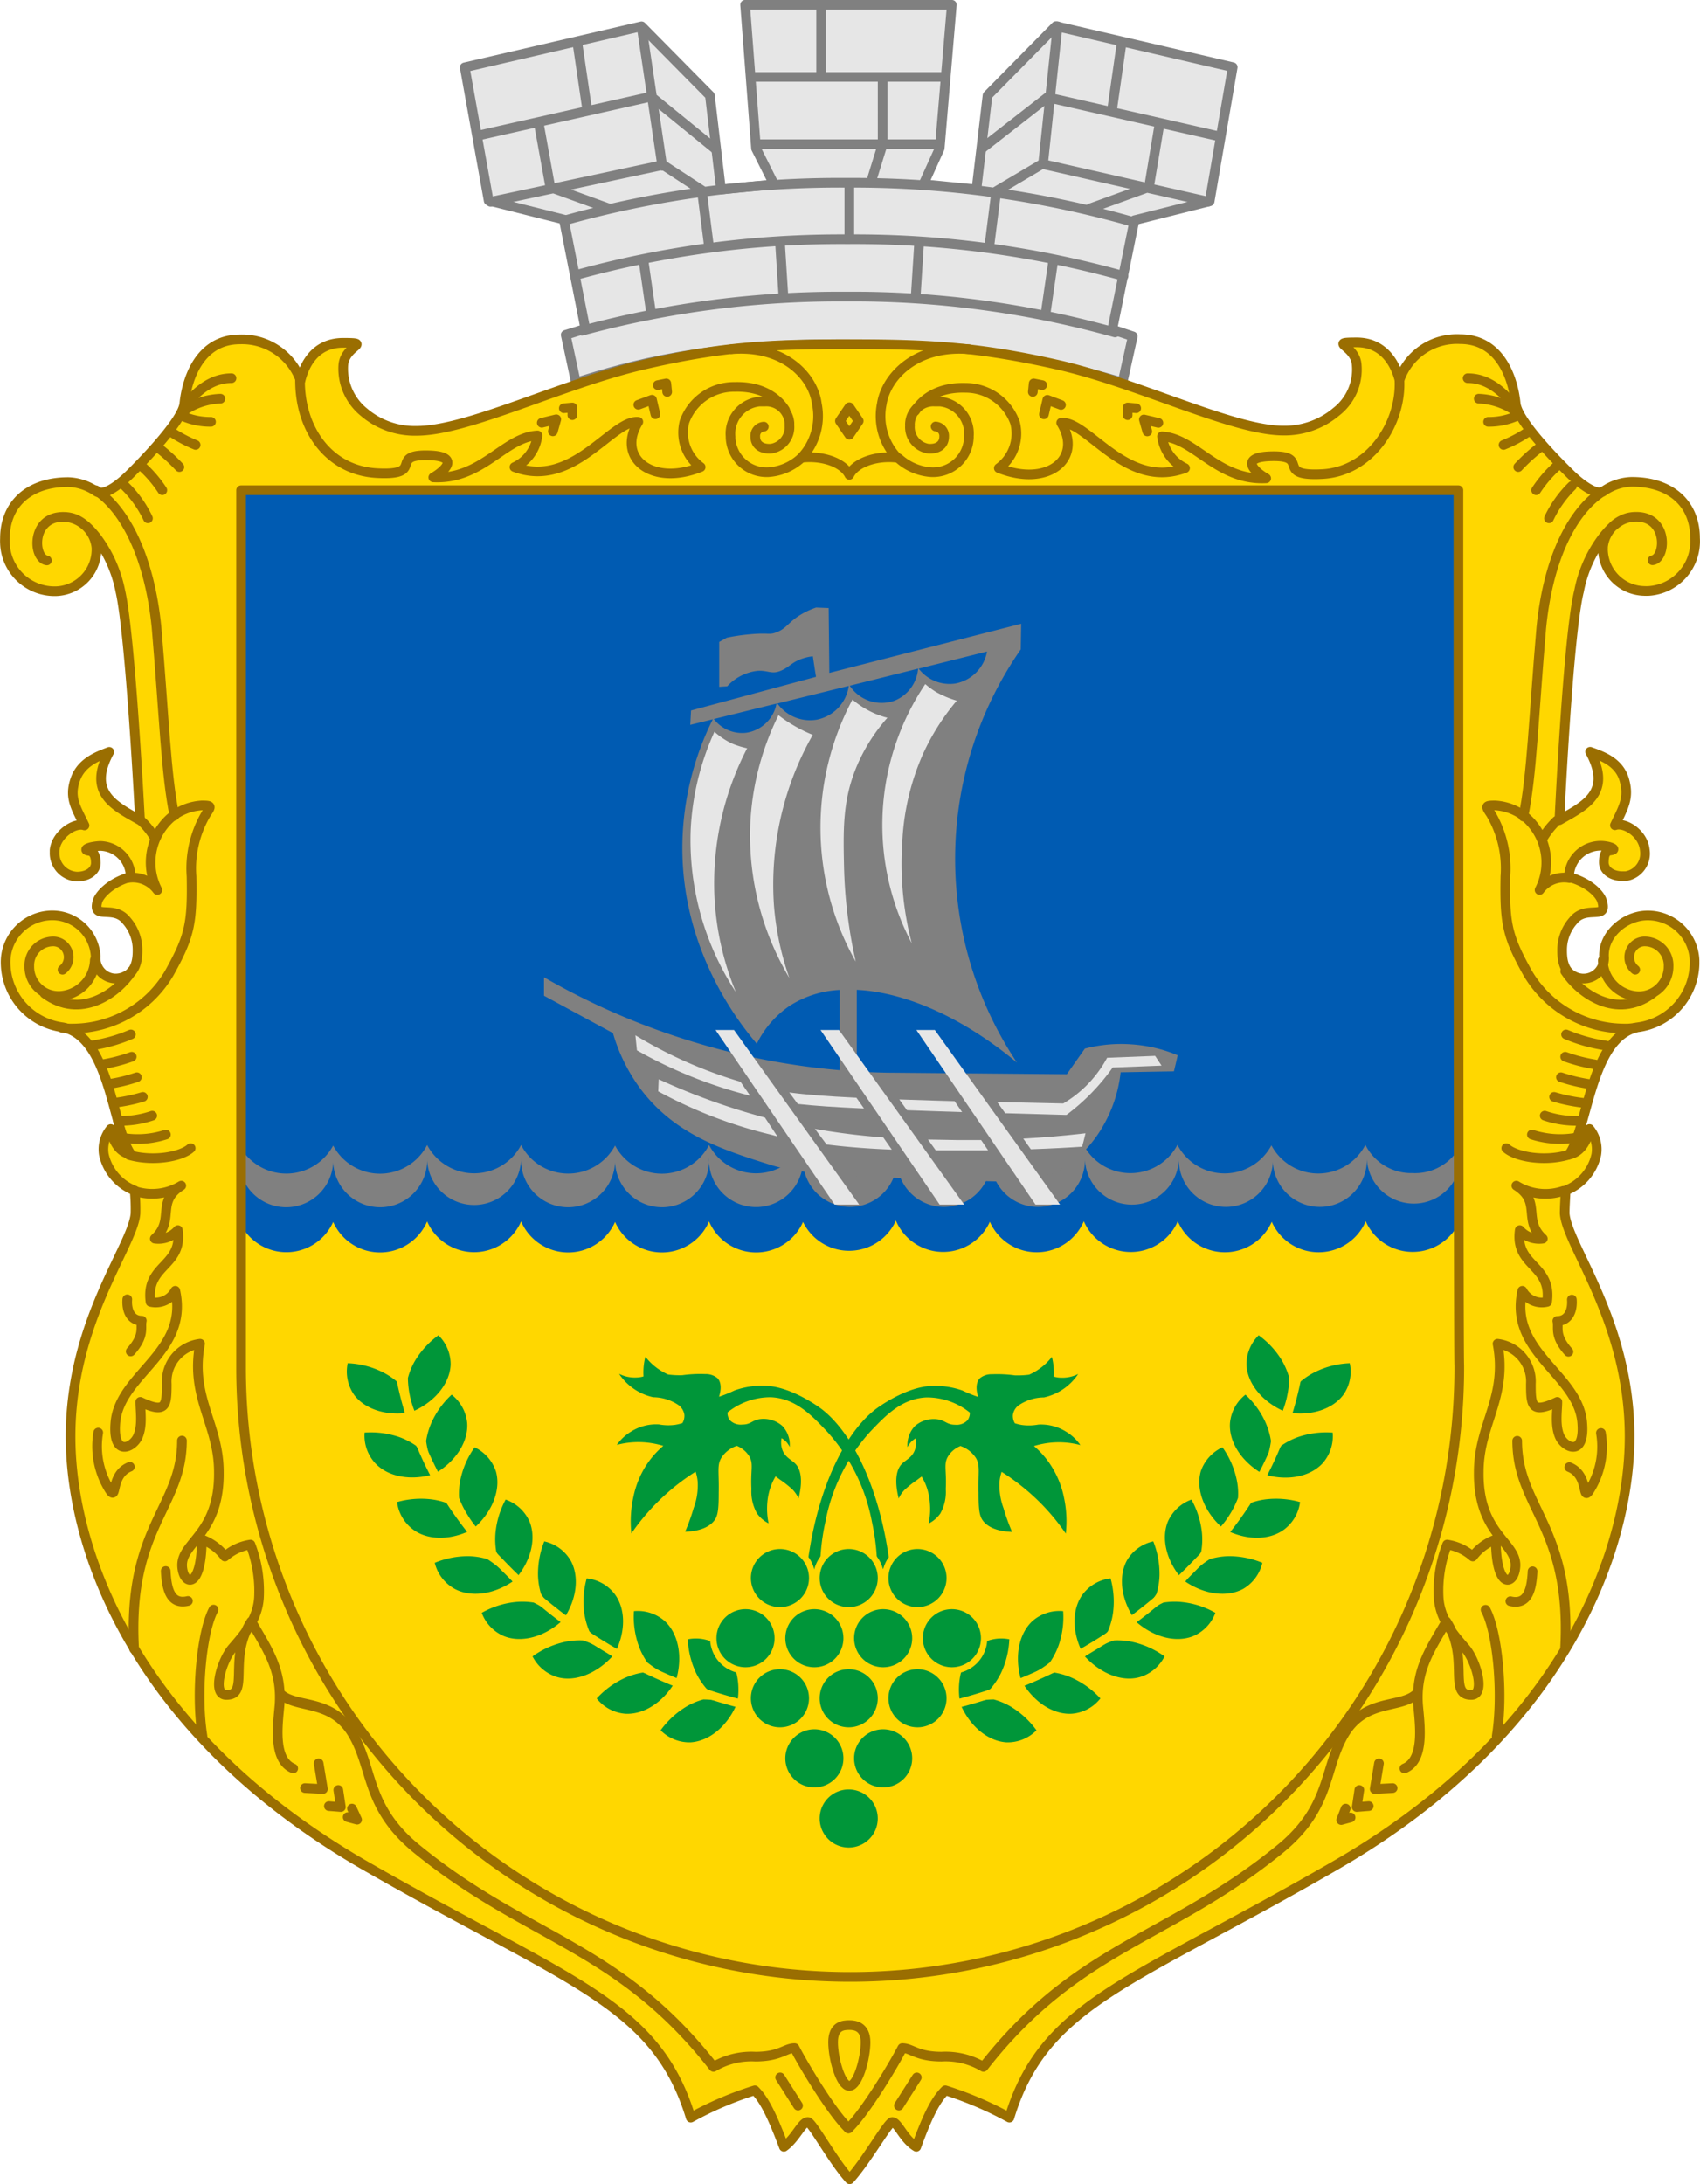 <svg xmlns="http://www.w3.org/2000/svg" viewBox="0 0 199 255.62"><defs><style>.cls-1,.cls-9{fill:#e6e6e6;}.cls-1,.cls-2{stroke:gray;}.cls-1,.cls-13,.cls-2,.cls-3,.cls-4{stroke-linecap:round;stroke-linejoin:round;stroke-width:1.13px;}.cls-1,.cls-13,.cls-3,.cls-5,.cls-6,.cls-7{fill-rule:evenodd;}.cls-11,.cls-13,.cls-2,.cls-4{fill:none;}.cls-12,.cls-3,.cls-6{fill:gold;}.cls-13,.cls-3,.cls-4{stroke:#9a6e01;}.cls-5{fill:#005bb2;}.cls-7,.cls-8{fill:gray;}.cls-10{fill:#009639;}.cls-11{stroke:gold;stroke-miterlimit:10;}</style></defs><g id="Шар_2" data-name="Шар 2"><g id="Шар_1-2" data-name="Шар 1"><g id="Шар_1-2-2" data-name="Шар 1-2"><g id="Шар_2-2" data-name="Шар 2-2"><g id="Шар_1-2-2-2" data-name="Шар 1-2-2"><g id="_165938928" data-name=" 165938928"><path id="korona" class="cls-1" d="M99.22,40.28c-16.7-.09-25.8,2.59-31.8,4.5l-1.2-5.59,2.3-.71L66,25.69l-8.8-2.21-2.8-15.6,20.7-4.8,8,8.1,1.3,11,6.2-.61-2.1-4.19L87.22.56h24.2L110,17.36l-1.9,4.2,6.2.61,1.3-11,8-8.11,20.7,4.8-2.7,15.7-8.8,2.21-2.6,12.79,2.4.8-1.2,5.41C126.42,43.28,116,40.37,99.22,40.28Z"/><path id="linii_korony" data-name="linii korony" class="cls-2" d="M66.12,25.79a119.49,119.49,0,0,1,33-4.4,119.66,119.66,0,0,1,33.6,4.6m-65.3,6.2A116.62,116.62,0,0,1,99.22,28a117.08,117.08,0,0,1,32.3,4.3m-63.4,6.41a115.54,115.54,0,0,1,31-4,113.73,113.73,0,0,1,31.4,4.2m-74.3-23.1,20-4.5,7.6,6.19m-26.4,6.12,20.2-4.31,4.6,3m-10.9,2.1-6.9-2.5-1.3-7.2m5.6-2-1.1-7.5m9.9,14.2-2.4-16.2M83,28.91l-.8-6.3m9.5,12-.4-6.3m-15.1,8.2-.9-6.2M99.42,28V21.39m43-5.5-19.8-4.5-7.7,6m26.5,6.21L122,19.19l-5.4,3.2m11,2,6.9-2.5,1.2-7.2m-5.5-2,1.1-7.7m-9.2,14.2,1.7-16.11m-8,25.8.8-6.31m-9.4,12,.4-6.29m14.8,8.38.9-6.2M99.42,28V21.39m2.6-.29,1.3-4.2V9m-7.2-.31V1m-7.9,8h22.3M89,16.88h21"/><path id="shchyt" class="cls-3" d="M99.42,40.28c9.2,0,15,.29,24.4,2.41s20.5,7.7,26.4,7.7a9.35,9.35,0,0,0,6.2-2.2,6.25,6.25,0,0,0,2.4-5.41c-.1-2.41-3.5-2.71,0-2.71,3.1,0,4.5,2.41,5,4.41a7.11,7.11,0,0,1,7.1-4.79c4.7,0,6.2,4.59,6.5,7.5.2,2.29,5.9,7.79,6.4,8.29s2.9,2.71,3.9,2a6,6,0,0,1,3.3-1.09c4.6,0,7.4,2.59,7.4,6.59A5.82,5.82,0,0,1,193,69.16h0a5,5,0,0,1-.55,0,4.94,4.94,0,0,1-4.81-5,.14.14,0,0,0,0-.09,3.92,3.92,0,0,1,3.9-3.59c3.8,0,3.5,4.9,1.9,5.09,1.6-.3,1.8-5.09-1.9-5.09-1.3,0-2.4.5-3.9,2.4a15.2,15.2,0,0,0-2.8,6.3c-1.3,5.2-2.3,26.8-2.3,26.8,3-1.7,6.2-3.2,3.6-8,1.4.5,3.4,1.19,4,3.3s-.1,3.2-1.1,5.3c1.1-.4,3.3.9,3.5,2.9a2.68,2.68,0,0,1-2.23,3.06h-.37c-1.3,0-2.2-.7-2.2-1.6s.2-1.3.7-1.4c.9-.1.2-.4-.4-.5a3.7,3.7,0,0,0-4.32,3v0h0a3.08,3.08,0,0,0-.06.61c2.3.6,3.7,2,3.9,2.9.6,2.2-1.9.3-3.4,2.2a5.17,5.17,0,0,0-1.3,3.5c0,.9.1,2.4,1.4,3a2.4,2.4,0,0,0,3.23-1h0a2.27,2.27,0,0,0,.27-1.3c-.1-2.6,2.4-4.7,4.9-4.81a5.47,5.47,0,0,1,5.7,5.25h0v.44a7.65,7.65,0,0,1-6.7,7.4c-5.5,1.2-5.8,12-8,14.9,1.4-.3,2.1-1.6,2.4-3a3.73,3.73,0,0,1,.8,3,5.86,5.86,0,0,1-3.6,4.2c0,.61-.1,1.7-.1,2.7.3,3.8,7.6,12.7,7.6,26.1s-7.7,34.7-34.3,50.1c-24,13.9-34.2,16.1-38.3,29.6a41.67,41.67,0,0,0-7.5-3.2c-1,1-1.9,2.5-3.4,6.61-1.5-.9-2.1-2.8-2.8-2.9-.5,0-3,4.5-5,6.7-2-2.2-4.4-6.7-4.9-6.7-.7,0-1.4,1.9-2.8,2.9-1.5-4-2.4-5.61-3.4-6.61a40.29,40.29,0,0,0-7.5,3.2c-4.1-13.5-14.3-15.8-38.3-29.6-26.6-15.4-34.3-36.6-34.3-50.1s7.3-22.3,7.6-26.1a22,22,0,0,0-.1-2.7,5.88,5.88,0,0,1-3.6-4.2,3.73,3.73,0,0,1,.8-3c.3,1.4.9,2.7,2.4,3-2.2-2.9-2.4-13.7-8-14.9a7.67,7.67,0,0,1-6.7-7.4,5.48,5.48,0,0,1,5.25-5.7H6.3a5.08,5.08,0,0,1,4.9,4.8,2.39,2.39,0,0,0,2.14,2.58,2.55,2.55,0,0,0,1.36-.28c1.3-.6,1.4-2.1,1.4-3a5.17,5.17,0,0,0-1.3-3.5c-1.5-1.9-4,0-3.4-2.2.2-.8,1.6-2.3,3.9-2.9A3.65,3.65,0,0,0,11.74,99a5.71,5.71,0,0,0-.82.09c-.6.1-1.3.4-.4.5.4.1.7.5.7,1.4s-.9,1.6-2.2,1.6a2.74,2.74,0,0,1-2.63-2.83h0V99.5c.2-1.9,2.4-3.3,3.5-2.9-1-2.1-1.8-3.2-1.1-5.31s2.7-2.8,4-3.3c-2.6,4.8.6,6.3,3.6,8,0,0-1.1-21.6-2.3-26.8a15.51,15.51,0,0,0-2.8-6.3c-1.5-1.9-2.6-2.4-3.9-2.4-3.7,0-3.6,4.8-1.9,5.1-1.6-.2-1.9-5.1,1.9-5.1a4,4,0,0,1,3.9,3.6,4.9,4.9,0,0,1-4.71,5.1h0a5.81,5.81,0,0,1-6-5.61v0h0a5.23,5.23,0,0,1,0-.56c0-4,2.8-6.6,7.4-6.6a6.09,6.09,0,0,1,3.3,1.1c1.1.7,3.4-1.5,3.9-2s6.2-6.1,6.4-8.3c.3-2.9,1.8-7.5,6.5-7.5a7.27,7.27,0,0,1,7.1,4.8c.5-2,1.8-4.4,5-4.4,3.5,0,.1.3,0,2.7a6.56,6.56,0,0,0,2.4,5.4,9.15,9.15,0,0,0,6.2,2.2c6,0,17-5.5,26.4-7.7S90.22,40.28,99.42,40.28Z"/><path id="dekor_shchyta" data-name="dekor shchyta" class="cls-4" d="M85.62,40.87c6.2-.5,9.6,3.2,10,6.41a7.08,7.08,0,0,1-1.8,6.29c2.5-.29,4.9.59,5.6,2,.7-1.41,3.1-2.29,5.6-2a7.08,7.08,0,0,1-1.8-6.29c.5-3.21,4-6.91,10.2-6.41"/><path id="dekor_shchyta_0" data-name="dekor shchyta 0" class="cls-4" d="M74.72,47.37l1.6-.59.4,1.7m-13.3,1,1.7-.41-.4,1.41M77,45.07l1-.2.1,1M66,47.78l1-.09v.9m57.2-1.2-1.6-.6-.4,1.7m13.4,1-1.7-.4.4,1.4M122,45.07l-1-.2-.1,1M133,47.78l-1-.09v.9"/><path id="dekor_shchyta_1" data-name="dekor shchyta 1" class="cls-4" d="M93.72,53.66a6.25,6.25,0,0,1-3.8,1.6,4.22,4.22,0,0,1-4.4-4V51.1A3.77,3.77,0,0,1,88.87,47h.65a2.71,2.71,0,0,1,2.89,2.5v.3a2.54,2.54,0,0,1-2.1,2.7c-1.1.1-1.9-.4-1.9-1.4a1.08,1.08,0,0,1,1-1.17h0"/><path id="dekor_shchyta_2" data-name="dekor shchyta 2" class="cls-4" d="M35.12,44.57c0,5.71,3.4,10.5,9,10.8s1.5-2.09,5.7-2.09,2.3,1.79.9,2.59c5.7.29,8.3-4.71,12.2-4.91a4.68,4.68,0,0,1-2.7,3.7c6.9,2.6,11.4-5.59,14.5-5.29-2.6,4.2,1.6,7.59,7.3,5.29a5,5,0,0,1-1.9-5.29A6.15,6.15,0,0,1,86,45.28c3.2-.09,5,1.29,5.9,2.7"/><path id="dekor_shchyta_3" data-name="dekor shchyta 3" class="cls-4" d="M17.32,60.66a13.31,13.31,0,0,0-2.7-3.79M21,54.66a20.87,20.87,0,0,0-2.4-2.2m.4,4.91a14.12,14.12,0,0,0-2.3-2.71m6.2-2.59a16.51,16.51,0,0,1-2.7-1.41m4.5-1.29a8,8,0,0,1-3.4-.71m5.8-4.4c-2.2,0-3.8,1.3-5.2,2.9m3.9-.5a8,8,0,0,0-4.1,1.3"/><polygon id="dekor_shchyta_4" data-name="dekor shchyta 4" class="cls-4" points="98.32 49.27 99.42 50.88 100.52 49.27 99.42 47.66 98.32 49.27"/><path id="dekor_shchyta_5" data-name="dekor shchyta 5" class="cls-4" d="M18.12,98.06a8.8,8.8,0,0,0-1.6-2"/><path id="dekor_shchyta_6" data-name="dekor shchyta 6" class="cls-4" d="M7.32,113.49a1.86,1.86,0,0,0,.34-2.6h0a1.79,1.79,0,0,0-1.53-.71,2.8,2.8,0,0,0-2.7,2.89h0a3.42,3.42,0,0,0,3.36,3.49H7a4.35,4.35,0,0,0,4.1-4.19"/><path id="dekor_shchyta_7" data-name="dekor shchyta 7" class="cls-4" d="M5.22,116.27c4.2,3.1,8.5,0,10.2-2.6"/><path id="dekor_shchyta_8" data-name="dekor shchyta 8" class="cls-4" d="M7.22,120.27a6,6,0,0,0,1.4.1,13.12,13.12,0,0,0,11.2-6.5c2.4-4.31,2.7-5.81,2.6-11.31a12.54,12.54,0,0,1,1.7-7.3c.6-.9.7-1-.5-1a6.24,6.24,0,0,0-3.7,1.5,7,7,0,0,0-1.5,8.4,3.57,3.57,0,0,0-3.5-1.4"/><path id="dekor_shchyta_9" data-name="dekor shchyta 9" class="cls-4" d="M11.22,57.37c3.5,2.29,6.3,8,7.1,16,.9,10.5,1.1,17.3,2.1,22.09"/><path id="dekor_shchyta_10" data-name="dekor shchyta 10" class="cls-4" d="M25,188.37c-1.4,2.61-2.1,9.8-1.3,14.8m-2.4-34.58c0,7.89-6.4,10.1-5.6,24.39m23.9,16.5.3,2-1.4-.11m-1.2-5,.5,3-2.1-.11m5.5,2.4.6,1.3-1.1-.3m-21.3-28.8c.1,2,.5,4,2.6,3.5m-10.5-19.7a9.53,9.53,0,0,0,1.1,6.3c1.3,2.3.1-1.3,2.6-2.3m-.3-19.6c-.1,1.3.4,2.5,1.7,2.5-.2.8.4,1.7-1.3,3.6"/><path id="dekor_shchyta_11" data-name="dekor shchyta 11" class="cls-4" d="M15.72,139.37a6.56,6.56,0,0,0,5.5-.61c-3,1.9-.7,4-3.1,6.2a3,3,0,0,0,2.7-1c.6,4.3-3.8,4-3.2,8.4a2.6,2.6,0,0,0,2.9-1.3c1.6,7.2-6.4,9.7-7,15.3-.4,4.2,2,3.1,2.6,1.8s.3-3,.3-4.1c3,1.4,3.1.5,3.1-2.1a4.45,4.45,0,0,1,3.9-4.7c-1.2,6.3,2.2,9.4,2.2,15,.1,7.3-4.4,8.2-4.3,11,.1,2.3,2.3,2.9,2.3-3.1a5.86,5.86,0,0,1,2.7,2,5.83,5.83,0,0,1,3-1.4,15.14,15.14,0,0,1,1,6.1c-.1,2.6-1.8,4.5-3.1,6s-2.4,5.4-.8,5.5c2.9.1.2-4.3,3-8.6,1.9,3.3,3.6,5.7,3.3,9.8-.2,2.3-.8,6.4,1.6,7.4"/><path id="dekor_shchyta_12" data-name="dekor shchyta 12" class="cls-4" d="M15.32,121.06a18.66,18.66,0,0,1-4.7,1.31m4.8,1.3a19.14,19.14,0,0,1-3.5.9m4.1,1.5a18.7,18.7,0,0,1-3.4.81m4.1,1.49a19.73,19.73,0,0,1-3.4.7m4.5,1.5a11.33,11.33,0,0,1-4,.6m5.6,1.61a10.72,10.72,0,0,1-5,.39m7.9,1.2c-1.1,1-4.4,1.61-7.2.8"/><path id="dekor_shchyta_13" data-name="dekor shchyta 13" class="cls-4" d="M99.32,249.09c-1.9-1.81-5.1-7.11-6.3-9.4-1.1,0-1.7,1-4.6,1a8.7,8.7,0,0,0-4.9,1.2c-11.1-14.2-21.7-14.9-34.6-25.4-6.1-4.9-5.2-9.4-7.6-13.5s-6.4-3-8.3-4.6c1.9,1.5,5.9.39,8.3,4.6"/><path id="dekor_shchyta_14" data-name="dekor shchyta 14" class="cls-4" d="M105.22,53.66a6.28,6.28,0,0,0,3.8,1.6,4.2,4.2,0,0,0,4.39-4,.43.43,0,0,0,0-.16,3.76,3.76,0,0,0-3.34-4.1h-.65a2.73,2.73,0,0,0-2.9,2.5,1.5,1.5,0,0,0,0,.3,2.55,2.55,0,0,0,2.1,2.7c1.1.1,1.9-.4,1.9-1.4a1.1,1.1,0,0,0-1-1.19h0"/><path id="dekor_shchyta_15" data-name="dekor shchyta 15" class="cls-4" d="M163.82,44.57c.2,5-3.4,10.6-9,10.91s-1.5-2.09-5.7-2.09-2.3,1.8-.9,2.59c-5.7.3-8.3-4.7-12.2-4.91a4.78,4.78,0,0,0,2.7,3.71c-6.9,2.59-11.4-5.59-14.5-5.3,2.6,4.21-1.6,7.59-7.3,5.3a5,5,0,0,0,1.9-5.3,6.14,6.14,0,0,0-5.8-4.09c-3.2-.1-5,1.3-5.9,2.7"/><path id="_165943176" data-name=" 165943176" class="cls-4" d="M99.42,237c.6,0,1.9.12,1.9,2s-.9,5.12-1.9,5.12-1.9-3.2-1.9-5.12S98.72,237,99.42,237Zm-8.1,6.12,2.1,3.3m13.9-3.3-2.1,3.3"/><path id="dekor_shchyta_16" data-name="dekor shchyta 16" class="cls-4" d="M181.32,60.66a13.31,13.31,0,0,1,2.7-3.79m-6.3-2.21a20.87,20.87,0,0,1,2.4-2.2m-.3,4.91a14.49,14.49,0,0,1,2.3-2.71M176,52.07a15.41,15.41,0,0,0,2.7-1.41m-4.5-1.29a8,8,0,0,0,3.4-.71m-5.8-4.4c2.2,0,3.8,1.3,5.2,2.9m-3.9-.5a8.17,8.17,0,0,1,4.1,1.3"/><path id="dekor_shchyta_17" data-name="dekor shchyta 17" class="cls-4" d="M180.62,98.06a9.63,9.63,0,0,1,1.6-2"/><path id="dekor_shchyta_18" data-name="dekor shchyta 18" class="cls-4" d="M191.42,113.49a1.87,1.87,0,0,1-.32-2.6,1.78,1.78,0,0,1,1.52-.71,2.8,2.8,0,0,1,2.7,2.9h0a3.47,3.47,0,0,1-3.38,3.51h-.22a4.33,4.33,0,0,1-4.1-4.19"/><path id="dekor_shchyta_19" data-name="dekor shchyta 19" class="cls-4" d="M193.42,116.27c-4.2,3.1-8.5,0-10.2-2.6"/><path id="dekor_shchyta_20" data-name="dekor shchyta 20" class="cls-4" d="M191.42,120.27a6,6,0,0,1-1.4.1,13.15,13.15,0,0,1-11.2-6.5c-2.4-4.31-2.7-5.81-2.6-11.31a12.56,12.56,0,0,0-1.7-7.3c-.6-.9-.7-1,.5-1a6.21,6.21,0,0,1,3.7,1.5,7,7,0,0,1,1.5,8.4,3.55,3.55,0,0,1,3.5-1.4"/><path id="dekor_shchyta_21" data-name="dekor shchyta 21" class="cls-4" d="M187.52,57.57c-3.5,2.3-6.3,7.81-7.1,15.91-.9,10.5-1.1,17.3-2.1,22.08"/><path id="dekor_shchyta_22" data-name="dekor shchyta 22" class="cls-4" d="M159.12,209.48l-.3,2,1.4-.11m1.2-5-.5,3,2.1-.11m-5.5,2.4L157,213l1.1-.3m21.3-28.81c-.1,2-.5,4-2.6,3.5m10.6-19.69a9.53,9.53,0,0,1-1.1,6.3c-1.3,2.31-.1-1.3-2.6-2.3m.3-19.61c.1,1.3-.4,2.5-1.7,2.5.2.8-.4,1.7,1.3,3.61m-9.7,30.19c1.4,2.61,2.1,9.81,1.3,14.81m2.4-34.58c0,7.88,6.4,10.1,5.6,24.38"/><path id="dekor_shchyta_23" data-name="dekor shchyta 23" class="cls-4" d="M183,139.37a6.5,6.5,0,0,1-5.5-.61c3,1.9.7,4,3.1,6.2a3,3,0,0,1-2.7-1c-.6,4.3,3.8,4,3.2,8.4a2.59,2.59,0,0,1-2.9-1.3c-1.6,7.2,6.4,9.7,7,15.3.4,4.2-2,3.1-2.6,1.8s-.3-3-.3-4.1c-3,1.4-3.1.5-3.1-2.1a4.45,4.45,0,0,0-3.9-4.7c1.2,6.3-2.2,9.4-2.2,15-.1,7.3,4.4,8.2,4.3,11-.1,2.3-2.3,2.9-2.3-3.1a5.79,5.79,0,0,0-2.7,2,5.87,5.87,0,0,0-3-1.4,14.81,14.81,0,0,0-1,6.1c.1,2.6,1.8,4.5,3.1,6s2.4,5.4.8,5.5c-2.9.1-.2-4.3-3-8.6-1.9,3.3-3.6,5.7-3.3,9.8.2,2.3.8,6.4-1.6,7.4"/><path id="dekor_shchyta_24" data-name="dekor shchyta 24" class="cls-4" d="M183.32,121.06a18.89,18.89,0,0,0,4.7,1.31m-4.8,1.3a19.35,19.35,0,0,0,3.5.9m-4,1.5a20,20,0,0,0,3.4.81m-4.2,1.49a19.73,19.73,0,0,0,3.4.7m-4.5,1.5a11.33,11.33,0,0,0,4,.6m-5.5,1.61a10.74,10.74,0,0,0,5,.39m-8,1.2c1.1,1,4.4,1.61,7.2.8"/><path id="dekor_shchyta_25" data-name="dekor shchyta 25" class="cls-4" d="M99.32,249.09c1.9-1.81,5.1-7.11,6.3-9.4,1.1,0,1.7,1,4.6,1a8.68,8.68,0,0,1,4.9,1.2c11.1-14.2,21.7-14.9,34.6-25.4,6.1-4.9,5.2-9.4,7.6-13.5s6.4-3,8.3-4.6c-1.9,1.5-5.9.39-8.3,4.6"/></g></g></g></g></g><g id="Шар_5" data-name="Шар 5"><path class="cls-5" d="M170.82,159.77v.29c0,.79,0,1.59,0,2.36,0,.12,0,.24,0,.37a5.49,5.49,0,0,1-10.94-.73,5.49,5.49,0,0,1-11,.54,5.49,5.49,0,0,1-11-.54,5.5,5.5,0,0,1-11,0,5.49,5.49,0,0,1-11,.54,5.49,5.49,0,0,1-11-.54H105a5.49,5.49,0,0,1-11,.54,5.49,5.49,0,0,1-11-.54,5.49,5.49,0,0,1-11,.54,5.49,5.49,0,0,1-11-.54,5.5,5.5,0,0,1-11,0,5.49,5.49,0,0,1-11,.54,5.49,5.49,0,0,1-10.91.19c0-.46,0-.93,0-1.39s0-.9,0-1.34V57.37h142.5S170.72,159.79,170.82,159.77Z"/><path class="cls-6" d="M170.82,162.21l0-19.2a6,6,0,0,1-10.95-.09,6,6,0,0,1-11,.06,6,6,0,0,1-11-.06,6,6,0,0,1-11,0,6,6,0,0,1-11,.06,6,6,0,0,1-11-.14A6,6,0,0,1,94,143a6,6,0,0,1-11-.06,6,6,0,0,1-11,.06,6,6,0,0,1-11-.06,6,6,0,0,1-11,0,6,6,0,0,1-11,.06,6,6,0,0,1-10.95,0s0,0,0,0v20.71l.15.7a71.28,71.28,0,0,0,142.35-.74l0-.05Z"/><path class="cls-7" d="M165.33,137.29a6,6,0,0,1-5.5-3.31,6.21,6.21,0,0,1-11,.06,6.22,6.22,0,0,1-11-.06,6.22,6.22,0,0,1-11,0,6.21,6.21,0,0,1-11,.06,6.22,6.22,0,0,1-11-.13A6.21,6.21,0,0,1,94,134,6.22,6.22,0,0,1,83,134a6.21,6.21,0,0,1-11,.06,6.22,6.22,0,0,1-11-.06,6.22,6.22,0,0,1-11,0,6.21,6.21,0,0,1-11,.06,6.22,6.22,0,0,1-11-.06v.65c0,.07,0,.14,0,.21v.66a5.5,5.5,0,0,0,11,.52,5.5,5.5,0,0,0,11-.52,5.5,5.5,0,0,0,11,0,5.5,5.5,0,0,0,11,.52,5.5,5.5,0,0,0,11-.52A5.5,5.5,0,0,0,94,136a5.5,5.5,0,0,0,11-.52H105a5.5,5.5,0,0,0,11,.52,5.5,5.5,0,0,0,11-.52,5.5,5.5,0,0,0,11,0,5.5,5.5,0,0,0,11,.52,5.5,5.5,0,0,0,11-.52,5.5,5.5,0,0,0,10.95.61v-2A6,6,0,0,1,165.33,137.29ZM50.12,134.84c0-.07,0-.14,0-.21s0,.14,0,.21v0Zm11,0c0-.07,0-.14,0-.21s0,.14,0,.21v0Zm21.91,0c0-.07,0-.14,0-.21s0,.14,0,.21v0Zm22-.1,0,.07c0-.06,0-.12,0-.18H105c0,.07,0,.14,0,.2A.41.41,0,0,0,105,134.74Zm21.94.1c0-.07,0-.14,0-.21s0,.14,0,.21v0Zm11,0c0-.07,0-.14,0-.21s0,.14,0,.21v0Zm21.91,0c0-.07,0-.14,0-.21s0,.14,0,.21v0Z"/><path class="cls-8" d="M132.42,122.22a16.82,16.82,0,0,0-5.43.5l-2.11,3-20.42-.18c-1.29,0-2.69-.06-4.17-.15v-9.55c5.65.27,12.41,3.22,18.76,8.52A42.91,42.91,0,0,1,119.49,76l.05-3L97.08,78.75,97,71.16l-1.47-.06a9.46,9.46,0,0,0-1.35.58c-1.9,1-2,1.87-3.37,2.35-.8.29-.87,0-3,.2a23,23,0,0,0-2.73.4l-.89.5,0,5.25.94-.06a5.64,5.64,0,0,1,3.52-1.81c1.24-.09,1.65.44,2.72,0s1.26-1,2.58-1.44a5.58,5.58,0,0,1,1.2-.26c.12.8.24,1.6.37,2.4L80.89,83.15l-.09,1.68,2.64-.65a33.9,33.9,0,0,0-3.56,14.39c-.26,12.46,6.61,21.12,8.71,23.58a11.48,11.48,0,0,1,3.79-4.4,11.93,11.93,0,0,1,5.91-1.9v9.39A82.31,82.31,0,0,1,81.38,122a83.46,83.46,0,0,1-17.7-7.63l0,2.16,8.07,4.37a20.69,20.69,0,0,0,3.13,6.4c4,5.41,9.54,7.23,15.49,9.08,3.62,1.13,10.82,1.37,25.23,1.86,2.79.09,6.76.17,10-2.32a14.53,14.53,0,0,0,3.51-4.12,16,16,0,0,0,2.07-6.31l6.24-.11c.15-.63.3-1.25.44-1.88A16.9,16.9,0,0,0,132.42,122.22ZM104.71,82a4.48,4.48,0,0,1-5.24-1.75l8-2A4.42,4.42,0,0,1,104.71,82Zm7.08-2a4.57,4.57,0,0,1-4.25-1.75l8-2A4.62,4.62,0,0,1,111.79,80ZM87.33,85.76a4.19,4.19,0,0,1-3.77-1.61l7.34-1.81A4.25,4.25,0,0,1,87.33,85.76Zm8.3-1.54A4.7,4.7,0,0,1,91,82.33l8.36-2.06A4.71,4.71,0,0,1,95.63,84.22Z"/><path class="cls-9" d="M83.63,85.64a31.33,31.33,0,0,0-2.78,11.47,32.45,32.45,0,0,0,5.29,19,33.48,33.48,0,0,1-2.51-11.25,34.32,34.32,0,0,1,3.83-17.29A9.74,9.74,0,0,1,85.65,87,8.69,8.69,0,0,1,83.63,85.64Z"/><path class="cls-9" d="M91.13,83.7a31.9,31.9,0,0,0-3.31,12.89,32.6,32.6,0,0,0,4.58,17.86A33.61,33.61,0,0,1,90.6,106a35.53,35.53,0,0,1,4.54-20,16,16,0,0,1-2.25-1.11A14.9,14.9,0,0,1,91.13,83.7Z"/><path class="cls-9" d="M99.79,81.87a31.87,31.87,0,0,0,.38,30.67,56.33,56.33,0,0,1-1.37-11.15c-.1-4.46-.14-7.78,1.46-11.64A20.67,20.67,0,0,1,103.88,84a9.51,9.51,0,0,1-2.48-1A9.63,9.63,0,0,1,99.79,81.87Z"/><path class="cls-9" d="M108.31,80.06a29.55,29.55,0,0,0-1.58,30.33,36.67,36.67,0,0,1-1.12-11.61A28.74,28.74,0,0,1,108,88.34,27,27,0,0,1,112,82a11.38,11.38,0,0,1-2.4-1A9.8,9.8,0,0,1,108.31,80.06Z"/><polygon class="cls-9" points="83.76 120.54 97.7 140.97 100.57 140.97 85.92 120.54 83.76 120.54"/><polygon class="cls-9" points="96.05 120.54 109.99 140.97 112.86 140.97 98.21 120.54 96.05 120.54"/><polygon class="cls-9" points="107.27 120.54 121.21 140.97 124.08 140.97 109.43 120.54 107.27 120.54"/><path class="cls-9" d="M96.76,133.94c2.64.33,5.22.51,7.63.6l-1-1.43a76.88,76.88,0,0,1-8-1Z"/><path class="cls-9" d="M114.85,133.42c-1,0-1.92,0-2.81,0l-3.41-.06.91,1.27h2.33c1.35,0,2.62,0,3.8,0Z"/><path class="cls-9" d="M89.54,130.79a77.88,77.88,0,0,1-12.43-4.48l-.06,1.41a53.81,53.81,0,0,0,13.23,5.08L91,133Z"/><path class="cls-9" d="M119.78,133.25l.89,1.25c2.55-.09,4.53-.2,6-.3.14-.53.27-1,.4-1.57C124.49,132.93,122.06,133.13,119.78,133.25Z"/><path class="cls-9" d="M100.25,128.47c-3.56-.17-5.94-.36-7.86-.62l1,1.35c2,.22,4.43.38,7.75.53Z"/><path class="cls-9" d="M111.74,128.87l-2.1-.06-4.37-.14.9,1.26,3.1.11,3.35.11Z"/><path class="cls-9" d="M135.22,123.57l-5.62.22a14,14,0,0,1-2.52,3.35,13.62,13.62,0,0,1-2.62,2l-7.73-.17.94,1.31,7,.2h.17a24.83,24.83,0,0,0,5.41-5.55l5.72-.22Z"/><path class="cls-9" d="M86.68,126.6a52.17,52.17,0,0,1-12.3-5.44l.18,1.76a53.27,53.27,0,0,0,13.13,5.28l.1,0Z"/><path class="cls-10" d="M102.68,184a26.4,26.4,0,0,0-.61-5.88,21.62,21.62,0,0,0-5.27-10.6c-1.79-1.89-3.67-3.87-6.56-4a8,8,0,0,0-5.08,1.78,1.46,1.46,0,0,0,.27.9,1.77,1.77,0,0,0,1.44.52c1,0,1.13-.47,2-.63a3.34,3.34,0,0,1,2.71.79,3.2,3.2,0,0,1,.86,2.46,2.32,2.32,0,0,0-.48-.68,2.82,2.82,0,0,0-.47-.35,2.57,2.57,0,0,0,.11,1.42c.35.87,1.08,1.11,1.55,1.62s.92,1.66.33,4a4,4,0,0,0-.68-1,12.3,12.3,0,0,0-1.47-1.17l-.54-.4a6.55,6.55,0,0,0-.45.89,7.19,7.19,0,0,0-.52,2.21,8.42,8.42,0,0,0,.15,2.4,3.7,3.7,0,0,1-1.36-1.17,5.19,5.19,0,0,1-.65-2.86c-.11-2.24.27-2.9-.24-3.8a3.07,3.07,0,0,0-1.47-1.24,3.43,3.43,0,0,0-1.81,1.4c-.53.89-.26,1.62-.31,4.08,0,1.72-.06,2.59-.45,3.17-.3.43-1.11,1.32-3.48,1.4a22.82,22.82,0,0,0,1-2.78,7.54,7.54,0,0,0,.47-3.09,5.51,5.51,0,0,0-.24-1.16,25.32,25.32,0,0,0-3.25,2.43,26,26,0,0,0-4.27,4.8,13.31,13.31,0,0,1,.23-4.25,11,11,0,0,1,1.08-3,10.36,10.36,0,0,1,2.43-3,10.48,10.48,0,0,0-1.75-.37,9.81,9.81,0,0,0-3.7.26,5.6,5.6,0,0,1,1.69-1.57,5.51,5.51,0,0,1,3.24-.83,6,6,0,0,0,1.91.05,6.19,6.19,0,0,0,.84-.2,1.63,1.63,0,0,0,.23-1,1.75,1.75,0,0,0-.64-1.08,5.34,5.34,0,0,0-3-.95,6.48,6.48,0,0,1-4-2.74,4.11,4.11,0,0,0,2.06.43,3.11,3.11,0,0,0,.8-.13,7,7,0,0,1,0-.92,7.12,7.12,0,0,1,.22-1.38,6.91,6.91,0,0,0,2.66,2.08,10.63,10.63,0,0,0,1.66.08,15.28,15.28,0,0,1,2.72-.13,2.1,2.1,0,0,1,1.39.47c.68.71.24,2,.19,2.18.21-.07.53-.18.92-.34s.87-.38.93-.41a9.69,9.69,0,0,1,3.67-.53c3.06.14,6.31,2.59,6.47,2.71,3.72,2.85,6.92,9.54,8,18.26Z"/><path class="cls-10" d="M96,184.07a26.25,26.25,0,0,1,.61-5.93,21.68,21.68,0,0,1,5.27-10.6c1.8-1.89,3.68-3.87,6.57-4a8,8,0,0,1,5.08,1.78,1.42,1.42,0,0,1-.28.9,1.76,1.76,0,0,1-1.44.52c-.95,0-1.12-.47-2-.63a3.35,3.35,0,0,0-2.72.79,3.24,3.24,0,0,0-.86,2.46,2.6,2.6,0,0,1,.49-.68,2.46,2.46,0,0,1,.47-.35,2.59,2.59,0,0,1-.12,1.42c-.34.87-1.08,1.11-1.55,1.62s-.91,1.66-.32,4a3.51,3.51,0,0,1,.68-1,12.3,12.3,0,0,1,1.47-1.17l.53-.4a6.42,6.42,0,0,1,.46.89,7.1,7.1,0,0,1,.51,2.21,8.46,8.46,0,0,1-.14,2.4,3.7,3.7,0,0,0,1.36-1.17,5.14,5.14,0,0,0,.64-2.86c.11-2.24-.27-2.9.25-3.8a3,3,0,0,1,1.47-1.24,3.47,3.47,0,0,1,1.81,1.4c.52.89.25,1.62.31,4.08,0,1.72.06,2.59.45,3.17.29.43,1.1,1.32,3.47,1.4a24.66,24.66,0,0,1-1-2.78,7.74,7.74,0,0,1-.47-3.09,5.42,5.42,0,0,1,.25-1.16,26.78,26.78,0,0,1,3.25,2.43,25.53,25.53,0,0,1,4.26,4.8,13.08,13.08,0,0,0-.22-4.25,10.72,10.72,0,0,0-1.09-3,10.36,10.36,0,0,0-2.42-3,10.27,10.27,0,0,1,1.75-.37,9.75,9.75,0,0,1,3.69.26,5.48,5.48,0,0,0-1.68-1.57,5.54,5.54,0,0,0-3.24-.83,6.06,6.06,0,0,1-1.92.05,6.37,6.37,0,0,1-.83-.2,1.63,1.63,0,0,1-.23-1,1.71,1.71,0,0,1,.64-1.08,5.31,5.31,0,0,1,3-.95,6.49,6.49,0,0,0,4-2.74,4.15,4.15,0,0,1-2.07.43,3,3,0,0,1-.79-.13,7,7,0,0,0,0-.92,7.12,7.12,0,0,0-.22-1.38,6.82,6.82,0,0,1-.75.82,6.9,6.9,0,0,1-1.91,1.26,10.63,10.63,0,0,1-1.66.08,15.36,15.36,0,0,0-2.72-.13,2.1,2.1,0,0,0-1.39.47c-.68.71-.25,2-.2,2.18-.21-.07-.53-.18-.92-.34s-.87-.38-.93-.41a9.61,9.61,0,0,0-3.66-.53c-3.06.14-6.32,2.59-6.48,2.71-3.71,2.85-6.92,9.54-8,18.26Z"/><path class="cls-10" d="M77.33,202.5a10.32,10.32,0,0,1,3-2.77,8.05,8.05,0,0,1,2-.84,10.66,10.66,0,0,1,2.25.25,12,12,0,0,1,1.58.47c-1.12,2.5-3.19,4.17-5.33,4.3A4.76,4.76,0,0,1,77.33,202.5Z"/><path class="cls-10" d="M80.51,191.85a10.34,10.34,0,0,0,1,4,8.87,8.87,0,0,0,1.21,1.8,11.12,11.12,0,0,0,3.61,1.49c.42-2.7-.39-5.24-2.11-6.51A4.79,4.79,0,0,0,80.51,191.85Z"/><path class="cls-10" d="M69.85,198.77a10.18,10.18,0,0,1,3.32-2.41,8.38,8.38,0,0,1,2.08-.62,12.09,12.09,0,0,1,2.21.51,11,11,0,0,1,1.52.65c-1.4,2.35-3.64,3.78-5.78,3.66A4.73,4.73,0,0,1,69.85,198.77Z"/><path class="cls-10" d="M74.21,188.55a10.1,10.1,0,0,0,.56,4.07,8.38,8.38,0,0,0,1,1.93,11.17,11.17,0,0,0,1.9,1.24,11,11,0,0,0,1.52.65c.72-2.64.21-5.25-1.36-6.71A4.78,4.78,0,0,0,74.21,188.55Z"/><path class="cls-10" d="M62.34,193.85a10.22,10.22,0,0,1,3.75-1.69,8.3,8.3,0,0,1,2.16-.18,11,11,0,0,1,2.06.94,12.31,12.31,0,0,1,1.36.94c-1.85,2-4.34,3-6.41,2.42A4.79,4.79,0,0,1,62.34,193.85Z"/><path class="cls-10" d="M68.68,184.72a10.1,10.1,0,0,0-.28,4.1,8.67,8.67,0,0,0,.59,2.09,11.26,11.26,0,0,0,3,2.54c1.25-2.44,1.27-5.1,0-6.85A4.75,4.75,0,0,0,68.68,184.72Z"/><path class="cls-10" d="M56.39,188.75a10,10,0,0,1,3.91-1.26,8.31,8.31,0,0,1,2.17.06,11.35,11.35,0,0,1,1.94,1.17,9.92,9.92,0,0,1,1.24,1.09c-2.06,1.8-4.64,2.46-6.63,1.68A4.76,4.76,0,0,1,56.39,188.75Z"/><path class="cls-10" d="M63.71,180.39a10.26,10.26,0,0,0-.73,4,8.28,8.28,0,0,0,.35,2.14,11.34,11.34,0,0,0,1.41,1.77A12.73,12.73,0,0,0,66,189.43c1.52-2.28,1.84-4.93.8-6.8A4.74,4.74,0,0,0,63.71,180.39Z"/><path class="cls-10" d="M50.89,182.9a10.14,10.14,0,0,1,4-.78,8.33,8.33,0,0,1,2.14.34,10.74,10.74,0,0,1,1.79,1.4A11.62,11.62,0,0,1,60,185.09c-2.26,1.53-4.9,1.87-6.79.85A4.78,4.78,0,0,1,50.89,182.9Z"/><path class="cls-10" d="M59.19,175.5A10.15,10.15,0,0,0,58,179.42a8.6,8.6,0,0,0,.09,2.17,10.79,10.79,0,0,0,1.18,1.93,10.56,10.56,0,0,0,1.1,1.23c1.78-2.07,2.42-4.66,1.63-6.65A4.77,4.77,0,0,0,59.19,175.5Z"/><path class="cls-10" d="M46.48,175.79a10.19,10.19,0,0,1,4.1-.31,8.48,8.48,0,0,1,2.09.57,11.41,11.41,0,0,1,1.62,1.59,11.7,11.7,0,0,1,1,1.35c-2.43,1.27-5.09,1.31-6.84.08A4.77,4.77,0,0,1,46.48,175.79Z"/><path class="cls-10" d="M55.56,169.38a10.14,10.14,0,0,0-1.66,3.76,8.18,8.18,0,0,0-.16,2.16,10.55,10.55,0,0,0,1,2,11.26,11.26,0,0,0,.95,1.35c2-1.86,2.94-4.36,2.37-6.42A4.79,4.79,0,0,0,55.56,169.38Z"/><path class="cls-10" d="M42.68,167.66a10.22,10.22,0,0,1,4.08.53,8.4,8.4,0,0,1,1.93,1A10.94,10.94,0,0,1,50,171.05a11.6,11.6,0,0,1,.66,1.51c-2.63.75-5.25.26-6.72-1.3A4.76,4.76,0,0,1,42.68,167.66Z"/><path class="cls-10" d="M52.87,163.22a10,10,0,0,0-2.39,3.34,8.6,8.6,0,0,0-.6,2.09,11.39,11.39,0,0,0,.53,2.2,10.82,10.82,0,0,0,.66,1.51c2.34-1.42,3.76-3.67,3.62-5.81A4.8,4.8,0,0,0,52.87,163.22Z"/><path class="cls-10" d="M40.7,159.54a10,10,0,0,1,4,1,8.33,8.33,0,0,1,1.81,1.19,10.81,10.81,0,0,1,1,2A11.1,11.1,0,0,1,48,165.3c-2.7.45-5.25-.34-6.54-2.05A4.76,4.76,0,0,1,40.7,159.54Z"/><path class="cls-10" d="M51.32,156.27a10.16,10.16,0,0,0-2.75,3,7.94,7.94,0,0,0-.82,2,10.83,10.83,0,0,0,.76,3.83c2.48-1.15,4.14-3.24,4.24-5.37A4.73,4.73,0,0,0,51.32,156.27Z"/><path class="cls-11" d="M86.7,199.39a59.2,59.2,0,0,1-28.24-16.6,44.41,44.41,0,0,1-7.23-9.56,42,42,0,0,1-4.71-14.07"/><path class="cls-10" d="M121.33,202.5a10.32,10.32,0,0,0-3-2.77,8.05,8.05,0,0,0-2-.84,10.73,10.73,0,0,0-2.25.25,12,12,0,0,0-1.58.47c1.12,2.5,3.19,4.17,5.33,4.3A4.74,4.74,0,0,0,121.33,202.5Z"/><path class="cls-10" d="M118.15,191.85a10.16,10.16,0,0,1-1,4,8.87,8.87,0,0,1-1.21,1.8,11.6,11.6,0,0,1-2,1,11.93,11.93,0,0,1-1.58.47c-.42-2.7.39-5.24,2.11-6.51A4.79,4.79,0,0,1,118.15,191.85Z"/><path class="cls-10" d="M128.81,198.77a10.18,10.18,0,0,0-3.32-2.41,8.38,8.38,0,0,0-2.08-.62,12.27,12.27,0,0,0-2.21.51,11.56,11.56,0,0,0-1.52.65c1.4,2.35,3.65,3.78,5.78,3.66A4.71,4.71,0,0,0,128.81,198.77Z"/><path class="cls-10" d="M124.45,188.55a10.06,10.06,0,0,1-.55,4.07,8.78,8.78,0,0,1-1,1.93,11.17,11.17,0,0,1-1.9,1.24,11,11,0,0,1-1.52.65c-.72-2.64-.2-5.25,1.36-6.71A4.78,4.78,0,0,1,124.45,188.55Z"/><path class="cls-10" d="M136.32,193.85a10.22,10.22,0,0,0-3.75-1.69,8.3,8.3,0,0,0-2.16-.18,10.87,10.87,0,0,0-3.41,1.88c1.84,2,4.33,3,6.4,2.42A4.76,4.76,0,0,0,136.32,193.85Z"/><path class="cls-10" d="M130,184.72a10.1,10.1,0,0,1,.28,4.1,8.67,8.67,0,0,1-.59,2.09,11.06,11.06,0,0,1-1.61,1.6,11.53,11.53,0,0,1-1.35.94c-1.25-2.44-1.27-5.1,0-6.85A4.78,4.78,0,0,1,130,184.72Z"/><path class="cls-10" d="M142.27,188.75a10,10,0,0,0-3.91-1.26,8.33,8.33,0,0,0-2.17.06,11.35,11.35,0,0,0-1.94,1.17,10.69,10.69,0,0,0-1.24,1.09c2.06,1.8,4.64,2.46,6.63,1.68A4.73,4.73,0,0,0,142.27,188.75Z"/><path class="cls-10" d="M135,180.39a10.26,10.26,0,0,1,.73,4,8.28,8.28,0,0,1-.35,2.14,10.77,10.77,0,0,1-1.41,1.77,12.73,12.73,0,0,1-1.24,1.09c-1.51-2.28-1.83-4.93-.8-6.8A4.74,4.74,0,0,1,135,180.39Z"/><path class="cls-10" d="M147.77,182.9a10.14,10.14,0,0,0-4-.78,8.4,8.4,0,0,0-2.14.34,10.74,10.74,0,0,0-1.79,1.4,11.62,11.62,0,0,0-1.09,1.23c2.26,1.53,4.91,1.87,6.79.85A4.78,4.78,0,0,0,147.77,182.9Z"/><path class="cls-10" d="M139.47,175.5a10.15,10.15,0,0,1,1.23,3.92,8.15,8.15,0,0,1-.09,2.17,10.79,10.79,0,0,1-1.18,1.93,10.56,10.56,0,0,1-1.1,1.23c-1.78-2.07-2.42-4.66-1.63-6.65A4.77,4.77,0,0,1,139.47,175.5Z"/><path class="cls-10" d="M152.18,175.79a10.19,10.19,0,0,0-4.1-.31,8.48,8.48,0,0,0-2.09.57,12,12,0,0,0-1.62,1.59,13.08,13.08,0,0,0-1,1.35c2.43,1.27,5.09,1.31,6.85.08A4.75,4.75,0,0,0,152.18,175.79Z"/><path class="cls-10" d="M143.1,169.38a10.14,10.14,0,0,1,1.66,3.76,7.78,7.78,0,0,1,.16,2.16,10.55,10.55,0,0,1-1,2,10.23,10.23,0,0,1-1,1.35c-2-1.86-2.93-4.36-2.37-6.42A4.79,4.79,0,0,1,143.1,169.38Z"/><path class="cls-10" d="M156,167.66a10.22,10.22,0,0,0-4.08.53,8.4,8.4,0,0,0-1.93,1,10.94,10.94,0,0,0-1.26,1.88,11.6,11.6,0,0,0-.66,1.51c2.63.75,5.25.26,6.72-1.3A4.76,4.76,0,0,0,156,167.66Z"/><path class="cls-10" d="M145.79,163.22a9.9,9.9,0,0,1,2.39,3.34,8.6,8.6,0,0,1,.6,2.09,11.39,11.39,0,0,1-.53,2.2,10.82,10.82,0,0,1-.66,1.51c-2.34-1.42-3.75-3.67-3.61-5.81A4.76,4.76,0,0,1,145.79,163.22Z"/><path class="cls-10" d="M158,159.54a10,10,0,0,0-4,1,8.58,8.58,0,0,0-1.81,1.19,10.81,10.81,0,0,0-1,2,11,11,0,0,0-.48,1.57c2.7.45,5.24-.34,6.53-2.05A4.71,4.71,0,0,0,158,159.54Z"/><path class="cls-10" d="M147.34,156.27a10,10,0,0,1,2.75,3,8.42,8.42,0,0,1,.83,2,11.68,11.68,0,0,1-.28,2.25,11,11,0,0,1-.48,1.58c-2.49-1.15-4.15-3.24-4.25-5.37A4.77,4.77,0,0,1,147.34,156.27Z"/><path class="cls-11" d="M112,199.39a59.29,59.29,0,0,0,28.25-16.6,44.41,44.41,0,0,0,7.22-9.56,42,42,0,0,0,4.71-14.07"/><circle class="cls-10" cx="99.35" cy="212.81" r="3.77"/><path class="cls-12" d="M99.35,209.42a3.4,3.4,0,1,1-3.4,3.39,3.39,3.39,0,0,1,3.4-3.39m0-.75a4.15,4.15,0,1,0,4.14,4.14,4.15,4.15,0,0,0-4.14-4.14Z"/><circle class="cls-10" cx="95.32" cy="205.78" r="3.77"/><path class="cls-12" d="M95.32,202.38a3.4,3.4,0,1,1-3.39,3.4,3.4,3.4,0,0,1,3.39-3.4m0-.75a4.15,4.15,0,1,0,4.15,4.15,4.15,4.15,0,0,0-4.15-4.15Z"/><path class="cls-10" d="M103.37,209.55a3.77,3.77,0,1,1,3.77-3.77A3.78,3.78,0,0,1,103.37,209.55Z"/><path class="cls-12" d="M103.37,202.38a3.4,3.4,0,1,1-3.39,3.4,3.4,3.4,0,0,1,3.39-3.4m0-.75a4.15,4.15,0,1,0,4.15,4.15,4.15,4.15,0,0,0-4.15-4.15Z"/><circle class="cls-10" cx="91.3" cy="198.74" r="3.77"/><path class="cls-12" d="M91.3,195.35a3.4,3.4,0,1,1-3.4,3.39,3.39,3.39,0,0,1,3.4-3.39m0-.75a4.15,4.15,0,1,0,4.14,4.14,4.15,4.15,0,0,0-4.14-4.14Z"/><circle class="cls-10" cx="99.35" cy="198.74" r="3.77"/><path class="cls-12" d="M99.35,195.35a3.4,3.4,0,1,1-3.4,3.39,3.39,3.39,0,0,1,3.4-3.39m0-.75a4.15,4.15,0,1,0,4.14,4.14,4.15,4.15,0,0,0-4.14-4.14Z"/><circle class="cls-10" cx="107.4" cy="198.74" r="3.77"/><path class="cls-12" d="M107.4,195.35a3.4,3.4,0,1,1-3.4,3.39,3.4,3.4,0,0,1,3.4-3.39m0-.75a4.15,4.15,0,1,0,4.15,4.14,4.15,4.15,0,0,0-4.15-4.14Z"/><path class="cls-10" d="M87.27,195.48A3.77,3.77,0,1,1,91,191.71,3.77,3.77,0,0,1,87.27,195.48Z"/><path class="cls-12" d="M87.27,188.32a3.4,3.4,0,1,1-3.4,3.39,3.4,3.4,0,0,1,3.4-3.39m0-.75a4.15,4.15,0,1,0,4.15,4.14,4.14,4.14,0,0,0-4.15-4.14Z"/><path class="cls-10" d="M95.32,195.48a3.77,3.77,0,1,1,3.77-3.77A3.77,3.77,0,0,1,95.32,195.48Z"/><path class="cls-12" d="M95.32,188.32a3.4,3.4,0,1,1-3.39,3.39,3.4,3.4,0,0,1,3.39-3.39m0-.75a4.15,4.15,0,1,0,4.15,4.14,4.14,4.14,0,0,0-4.15-4.14Z"/><path class="cls-10" d="M103.37,195.48a3.77,3.77,0,1,1,3.77-3.77A3.78,3.78,0,0,1,103.37,195.48Z"/><path class="cls-12" d="M103.37,188.32a3.4,3.4,0,1,1-3.39,3.39,3.4,3.4,0,0,1,3.39-3.39m0-.75a4.15,4.15,0,1,0,4.15,4.14,4.14,4.14,0,0,0-4.15-4.14Z"/><path class="cls-10" d="M111.43,195.48a3.77,3.77,0,1,1,3.77-3.77A3.77,3.77,0,0,1,111.43,195.48Z"/><path class="cls-12" d="M111.43,188.32a3.4,3.4,0,1,1-3.4,3.39,3.39,3.39,0,0,1,3.4-3.39m0-.75a4.15,4.15,0,1,0,4.14,4.14,4.14,4.14,0,0,0-4.14-4.14Z"/><circle class="cls-10" cx="99.35" cy="184.68" r="3.77"/><path class="cls-12" d="M99.35,181.28a3.4,3.4,0,1,1-3.4,3.4,3.4,3.4,0,0,1,3.4-3.4m0-.75a4.15,4.15,0,1,0,4.14,4.15,4.15,4.15,0,0,0-4.14-4.15Z"/><circle class="cls-10" cx="107.4" cy="184.68" r="3.77"/><path class="cls-12" d="M107.4,181.28a3.4,3.4,0,1,1-3.4,3.4,3.4,3.4,0,0,1,3.4-3.4m0-.75a4.15,4.15,0,1,0,4.15,4.15,4.15,4.15,0,0,0-4.15-4.15Z"/><circle class="cls-10" cx="91.3" cy="184.68" r="3.77"/><path class="cls-12" d="M91.3,181.28a3.4,3.4,0,1,1-3.4,3.4,3.4,3.4,0,0,1,3.4-3.4m0-.75a4.15,4.15,0,1,0,4.14,4.15,4.15,4.15,0,0,0-4.14-4.15Z"/></g><g id="Шар_4" data-name="Шар 4"><path id="_167179176" data-name=" 167179176" class="cls-13" d="M170.72,57.37H28.22V160.06a71.3,71.3,0,1,0,142.6,0v-.3C170.72,159.78,170.72,57.37,170.72,57.37Z"/></g></g></svg>